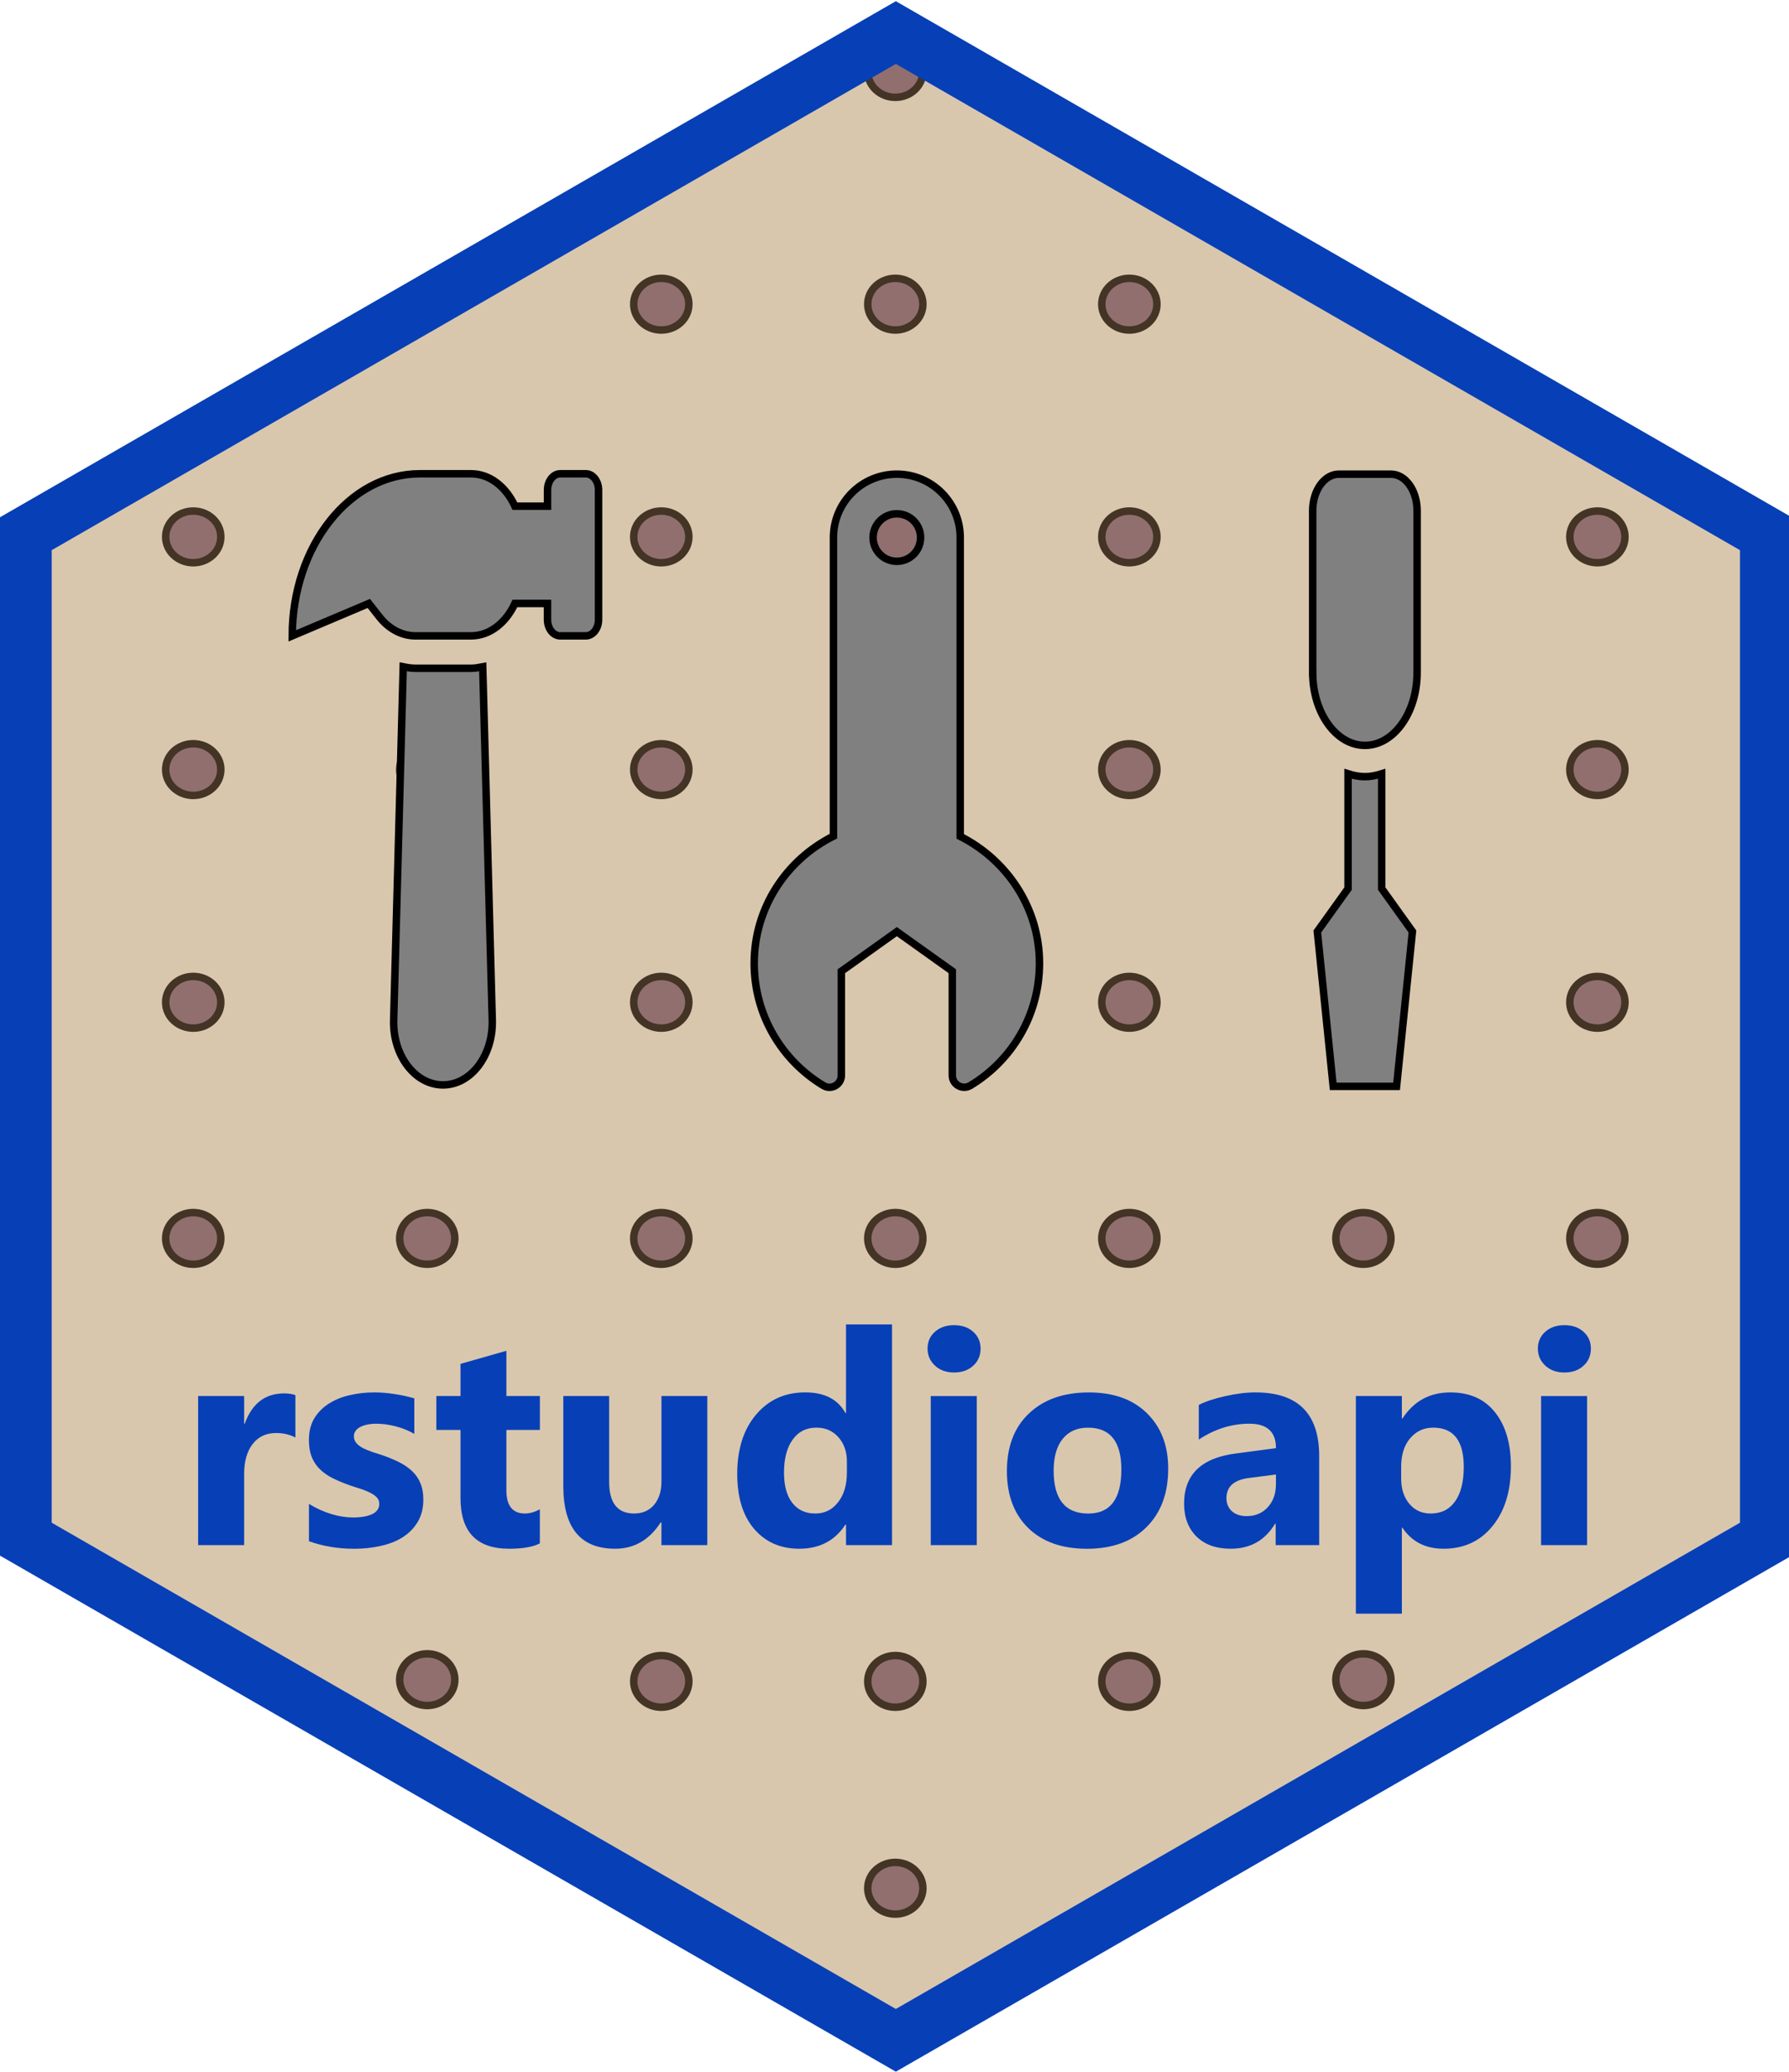 <?xml version="1.0" encoding="UTF-8" standalone="no"?>
<!-- Created with Inkscape (http://www.inkscape.org/) -->

<svg
   xmlns:dc="http://purl.org/dc/elements/1.1/"
   xmlns:cc="http://creativecommons.org/ns#"
   xmlns:rdf="http://www.w3.org/1999/02/22-rdf-syntax-ns#"
   xmlns:svg="http://www.w3.org/2000/svg"
   xmlns="http://www.w3.org/2000/svg"
   xmlns:sodipodi="http://sodipodi.sourceforge.net/DTD/sodipodi-0.dtd"
   xmlns:inkscape="http://www.inkscape.org/namespaces/inkscape"
   width="240"
   height="278"
   viewBox="0 0 63.5 73.554"
   version="1.1"
   id="svg8"
   inkscape:version="0.92.5 (2060ec1f9f, 2020-04-08)"
   sodipodi:docname="logo.svg"
   inkscape:export-filename="C:\Users\apdev\Documents\github\RStudio\rstudioapi\man\figures\logo.png"
   inkscape:export-xdpi="96"
   inkscape:export-ydpi="96">
  <defs
     id="defs2">
    <clipPath
       clipPathUnits="userSpaceOnUse"
       id="clipPath842">
      <path
         sodipodi:type="star"
         style="opacity:1;fill:none;fill-opacity:0.98;stroke:#ffffff;stroke-width:3.119;stroke-miterlimit:4;stroke-dasharray:none;stroke-dashoffset:0;stroke-opacity:1"
         id="path844"
         sodipodi:sides="6"
         sodipodi:cx="82.041534"
         sodipodi:cy="193.5974"
         sodipodi:r1="73.940002"
         sodipodi:r2="64.03392"
         sodipodi:arg1="0.52359878"
         sodipodi:arg2="1.0471976"
         inkscape:flatsided="true"
         inkscape:rounded="0"
         inkscape:randomized="0"
         d="m 146.075,230.567 -64.034,36.97 -64.034,-36.97 0,-73.94 64.034,-36.97 64.034,36.97 z"
         inkscape:transform-center-x="3.0492663e-06"
         inkscape:transform-center-y="-6.6020762e-06" />
    </clipPath>
    <clipPath
       clipPathUnits="userSpaceOnUse"
       id="clipPath831">
      <path
         sodipodi:type="star"
         style="opacity:1;fill:none;fill-opacity:0.98;stroke:#a71b1e;stroke-width:4;stroke-miterlimit:4;stroke-dasharray:none;stroke-dashoffset:0;stroke-opacity:1"
         id="path833"
         sodipodi:sides="6"
         sodipodi:cx="102.62011"
         sodipodi:cy="146.68599"
         sodipodi:r1="73.940002"
         sodipodi:r2="64.03392"
         sodipodi:arg1="0.52359878"
         sodipodi:arg2="1.0471976"
         inkscape:flatsided="true"
         inkscape:rounded="0"
         inkscape:randomized="0"
         d="m 166.654,183.656 -64.034,36.97 -64.034,-36.97 0,-73.94 64.034,-36.97 64.034,36.97 z"
         inkscape:transform-center-x="3.0492663e-06"
         inkscape:transform-center-y="-6.6020762e-06" />
    </clipPath>
    <clipPath
       clipPathUnits="userSpaceOnUse"
       id="clipPath868">
      <path
         sodipodi:type="star"
         style="opacity:1;fill:none;fill-opacity:0.98;stroke:#a71b1e;stroke-width:4;stroke-miterlimit:4;stroke-dasharray:none;stroke-dashoffset:0;stroke-opacity:1"
         id="path870"
         sodipodi:sides="6"
         sodipodi:cx="102.62011"
         sodipodi:cy="146.68599"
         sodipodi:r1="73.940002"
         sodipodi:r2="64.03392"
         sodipodi:arg1="0.52359878"
         sodipodi:arg2="1.0471976"
         inkscape:flatsided="true"
         inkscape:rounded="0"
         inkscape:randomized="0"
         d="m 166.654,183.656 -64.034,36.97 -64.034,-36.97 0,-73.94 64.034,-36.97 64.034,36.97 z"
         inkscape:transform-center-x="3.0492663e-06"
         inkscape:transform-center-y="-6.6020762e-06" />
    </clipPath>
    <clipPath
       clipPathUnits="userSpaceOnUse"
       id="clipPath885">
      <path
         sodipodi:type="star"
         style="opacity:1;fill:none;fill-opacity:0.98;stroke:#a71b1e;stroke-width:4;stroke-miterlimit:4;stroke-dasharray:none;stroke-dashoffset:0;stroke-opacity:1"
         id="path887"
         sodipodi:sides="6"
         sodipodi:cx="102.62011"
         sodipodi:cy="146.68599"
         sodipodi:r1="73.940002"
         sodipodi:r2="64.03392"
         sodipodi:arg1="0.52359878"
         sodipodi:arg2="1.0471976"
         inkscape:flatsided="true"
         inkscape:rounded="0"
         inkscape:randomized="0"
         d="m 166.654,183.656 -64.034,36.97 -64.034,-36.97 0,-73.94 64.034,-36.97 64.034,36.97 z"
         inkscape:transform-center-x="3.0492663e-06"
         inkscape:transform-center-y="-6.6020762e-06" />
    </clipPath>
    <linearGradient
       spreadMethod="pad"
       gradientUnits="userSpaceOnUse"
       y2="593.787"
       y1="3.666"
       x2="590.863"
       x1="0.741"
       id="gradientFill-1"
       gradientTransform="matrix(0.071,0,0,0.047,-125.756,131.373)">
      <stop
         id="stop60"
         stop-opacity="1"
         stop-color="rgb(203,206,208)"
         offset="0" />
      <stop
         id="stop62"
         stop-opacity="1"
         stop-color="rgb(132,131,139)"
         offset="1" />
    </linearGradient>
    <linearGradient
       spreadMethod="pad"
       gradientUnits="userSpaceOnUse"
       y2="553.442"
       y1="151.401"
       x2="703.067"
       x1="301.026"
       id="gradientFill-2"
       gradientTransform="matrix(0.058,0,0,0.058,-125.756,131.373)">
      <stop
         id="stop65"
         stop-opacity="1"
         stop-color="rgb(39,109,195)"
         offset="0" />
      <stop
         id="stop67"
         stop-opacity="1"
         stop-color="rgb(22,92,170)"
         offset="1" />
    </linearGradient>
    <clipPath
       clipPathUnits="userSpaceOnUse"
       id="clipPath858">
      <rect
         style="opacity:1;vector-effect:none;fill:none;fill-opacity:1;stroke:#000000;stroke-width:0.257;stroke-linecap:butt;stroke-linejoin:miter;stroke-miterlimit:4;stroke-dasharray:none;stroke-dashoffset:0;stroke-opacity:1"
         id="rect860"
         width="147.601"
         height="145.764"
         x="-903.297"
         y="166.759"
         rx="0.982"
         ry="0.957" />
    </clipPath>
    <clipPath
       clipPathUnits="userSpaceOnUse"
       id="clipPath1335">
      <path
         inkscape:transform-center-x="-2.7770617e-06"
         transform="matrix(0.483,0,0,0.482,-410.664,79.058)"
         sodipodi:type="star"
         style="opacity:1;fill:none;fill-opacity:1;stroke:#2a7fff;stroke-width:4;stroke-miterlimit:4;stroke-dasharray:none;stroke-dashoffset:0;stroke-opacity:1"
         id="path1337"
         sodipodi:sides="6"
         sodipodi:cx="-529.98401"
         sodipodi:cy="225.65054"
         sodipodi:r1="73.940002"
         sodipodi:r2="64.03392"
         sodipodi:arg1="0.52359878"
         sodipodi:arg2="1.0471976"
         inkscape:flatsided="true"
         inkscape:rounded="0"
         inkscape:randomized="0"
         d="m -465.95,262.621 -64.034,36.97 -64.034,-36.97 0,-73.94 64.034,-36.97 64.034,36.97 z"
         inkscape:transform-center-y="-4.3005948e-06" />
    </clipPath>
    <radialGradient
       id="SVGID_1_"
       cx="327.796"
       cy="448.951"
       r="309.807"
       gradientUnits="userSpaceOnUse"
       gradientTransform="matrix(0.072,0,0,0.072,-721.652,85.249)">
      <stop
         offset="0"
         style="stop-color:#77E8F9"
         id="stop1408" />
      <stop
         offset="0.701"
         style="stop-color:#2972CB"
         id="stop1410" />
      <stop
         offset="1"
         style="stop-color:#073FB7"
         id="stop1412" />
    </radialGradient>
    <linearGradient
       id="SVGID_2_"
       gradientUnits="userSpaceOnUse"
       x1="319.334"
       y1="14.727"
       x2="320.083"
       y2="281.935"
       gradientTransform="matrix(0.072,0,0,0.072,-721.652,85.249)">
      <stop
         offset="0"
         style="stop-color:#FFFFFF;stop-opacity:0.83"
         id="stop1431" />
      <stop
         offset="1"
         style="stop-color:#FFFFFF;stop-opacity:0"
         id="stop1433" />
    </linearGradient>
    <clipPath
       clipPathUnits="userSpaceOnUse"
       id="clipPath6968">
      <path
         inkscape:transform-center-x="-2.7770617e-06"
         transform="matrix(0.483,0,0,0.482,-376.621,80.019)"
         sodipodi:type="star"
         style="opacity:1;fill:none;fill-opacity:1;stroke:#073fb7;stroke-width:4;stroke-miterlimit:4;stroke-dasharray:none;stroke-dashoffset:0;stroke-opacity:1"
         id="path6970"
         sodipodi:sides="6"
         sodipodi:cx="-529.98401"
         sodipodi:cy="225.65054"
         sodipodi:r1="73.940002"
         sodipodi:r2="64.03392"
         sodipodi:arg1="0.52359878"
         sodipodi:arg2="1.0471976"
         inkscape:flatsided="true"
         inkscape:rounded="0"
         inkscape:randomized="0"
         d="m -465.95,262.621 -64.034,36.97 -64.034,-36.97 0,-73.94 64.034,-36.97 64.034,36.97 z"
         inkscape:transform-center-y="-4.3005948e-06" />
    </clipPath>
  </defs>
  <sodipodi:namedview
     id="base"
     pagecolor="#ffffff"
     bordercolor="#666666"
     borderopacity="1.0"
     inkscape:pageopacity="0.0"
     inkscape:pageshadow="2"
     inkscape:zoom="2.0755365"
     inkscape:cx="185.19858"
     inkscape:cy="115.15113"
     inkscape:document-units="px"
     inkscape:current-layer="layer5"
     showgrid="false"
     inkscape:window-width="1920"
     inkscape:window-height="1017"
     inkscape:window-x="-8"
     inkscape:window-y="-8"
     inkscape:window-maximized="1"
     fit-margin-top="0"
     fit-margin-left="0"
     fit-margin-right="0"
     fit-margin-bottom="0"
     units="px"
     showguides="false"
     inkscape:guide-bbox="true">
    <sodipodi:guide
       position="-9.606,49.327"
       orientation="0,1"
       id="guide7771"
       inkscape:locked="false" />
    <sodipodi:guide
       position="-12.808,27.606"
       orientation="0,1"
       id="guide7773"
       inkscape:locked="false" />
  </sodipodi:namedview>
  <g
     inkscape:groupmode="layer"
     id="layer4"
     inkscape:label="Background"
     style="display:inline">
    <path
       inkscape:transform-center-x="-2.7770617e-06"
       transform="matrix(0.483,0,0,0.482,287.78,-71.969)"
       sodipodi:type="star"
       style="display:inline;opacity:1;fill:#d9c7ad;fill-opacity:1;stroke:none;stroke-width:4;stroke-miterlimit:4;stroke-dasharray:none;stroke-dashoffset:0;stroke-opacity:1"
       id="path862"
       sodipodi:sides="6"
       sodipodi:cx="-529.98401"
       sodipodi:cy="225.65054"
       sodipodi:r1="73.940002"
       sodipodi:r2="64.03392"
       sodipodi:arg1="0.52359878"
       sodipodi:arg2="1.0471976"
       inkscape:flatsided="true"
       inkscape:rounded="0"
       inkscape:randomized="0"
       d="m -465.95,262.621 -64.034,36.97 -64.034,-36.97 0,-73.94 64.034,-36.97 64.034,36.97 z"
       inkscape:transform-center-y="-4.3005948e-06" />
  </g>
  <g
     inkscape:groupmode="layer"
     id="layer2"
     inkscape:label="pegboard"
     style="display:inline">
    <ellipse
       ry="0.918"
       rx="0.979"
       cy="10.799"
       cx="23.472"
       id="ellipse1177"
       style="opacity:1;vector-effect:none;fill:#916f6f;fill-opacity:1;stroke:#433425;stroke-width:0.265;stroke-linecap:butt;stroke-linejoin:miter;stroke-miterlimit:4;stroke-dasharray:none;stroke-dashoffset:0;stroke-opacity:1" />
    <ellipse
       style="opacity:1;vector-effect:none;fill:#916f6f;fill-opacity:1;stroke:#433425;stroke-width:0.265;stroke-linecap:butt;stroke-linejoin:miter;stroke-miterlimit:4;stroke-dasharray:none;stroke-dashoffset:0;stroke-opacity:1"
       id="ellipse1179"
       cx="40.086"
       cy="10.799"
       rx="0.979"
       ry="0.918" />
    <ellipse
       ry="0.918"
       rx="0.979"
       cy="10.799"
       cx="31.779"
       id="ellipse1181"
       style="opacity:1;vector-effect:none;fill:#916f6f;fill-opacity:1;stroke:#433425;stroke-width:0.265;stroke-linecap:butt;stroke-linejoin:miter;stroke-miterlimit:4;stroke-dasharray:none;stroke-dashoffset:0;stroke-opacity:1" />
    <ellipse
       style="opacity:1;vector-effect:none;fill:#916f6f;fill-opacity:1;stroke:#433425;stroke-width:0.265;stroke-linecap:butt;stroke-linejoin:miter;stroke-miterlimit:4;stroke-dasharray:none;stroke-dashoffset:0;stroke-opacity:1"
       id="ellipse1201"
       cx="31.779"
       cy="2.538"
       rx="0.979"
       ry="0.918" />
    <ellipse
       style="opacity:1;vector-effect:none;fill:#916f6f;fill-opacity:1;stroke:#433425;stroke-width:0.265;stroke-linecap:butt;stroke-linejoin:miter;stroke-miterlimit:4;stroke-dasharray:none;stroke-dashoffset:0;stroke-opacity:1"
       id="ellipse1273"
       cx="15.165"
       cy="19.06"
       rx="0.979"
       ry="0.918" />
    <ellipse
       ry="0.918"
       rx="0.979"
       cy="19.06"
       cx="6.859"
       id="ellipse1275"
       style="opacity:1;vector-effect:none;fill:#916f6f;fill-opacity:1;stroke:#433425;stroke-width:0.265;stroke-linecap:butt;stroke-linejoin:miter;stroke-miterlimit:4;stroke-dasharray:none;stroke-dashoffset:0;stroke-opacity:1" />
    <ellipse
       style="opacity:1;vector-effect:none;fill:#916f6f;fill-opacity:1;stroke:#433425;stroke-width:0.265;stroke-linecap:butt;stroke-linejoin:miter;stroke-miterlimit:4;stroke-dasharray:none;stroke-dashoffset:0;stroke-opacity:1"
       id="ellipse1277"
       cx="23.472"
       cy="19.06"
       rx="0.979"
       ry="0.918" />
    <ellipse
       ry="0.918"
       rx="0.979"
       cy="19.06"
       cx="40.086"
       id="ellipse1279"
       style="opacity:1;vector-effect:none;fill:#916f6f;fill-opacity:1;stroke:#433425;stroke-width:0.265;stroke-linecap:butt;stroke-linejoin:miter;stroke-miterlimit:4;stroke-dasharray:none;stroke-dashoffset:0;stroke-opacity:1" />
    <ellipse
       style="opacity:1;vector-effect:none;fill:#916f6f;fill-opacity:1;stroke:#433425;stroke-width:0.265;stroke-linecap:butt;stroke-linejoin:miter;stroke-miterlimit:4;stroke-dasharray:none;stroke-dashoffset:0;stroke-opacity:1"
       id="ellipse1281"
       cx="31.779"
       cy="19.06"
       rx="0.979"
       ry="0.918" />
    <ellipse
       ry="0.918"
       rx="0.979"
       cy="19.06"
       cx="48.393"
       id="ellipse1283"
       style="opacity:1;vector-effect:none;fill:#916f6f;fill-opacity:1;stroke:#433425;stroke-width:0.265;stroke-linecap:butt;stroke-linejoin:miter;stroke-miterlimit:4;stroke-dasharray:none;stroke-dashoffset:0;stroke-opacity:1" />
    <ellipse
       ry="0.918"
       rx="0.979"
       cy="19.06"
       cx="56.699"
       id="ellipse1287"
       style="opacity:1;vector-effect:none;fill:#916f6f;fill-opacity:1;stroke:#433425;stroke-width:0.265;stroke-linecap:butt;stroke-linejoin:miter;stroke-miterlimit:4;stroke-dasharray:none;stroke-dashoffset:0;stroke-opacity:1" />
    <ellipse
       ry="0.918"
       rx="0.979"
       cy="35.582"
       cx="15.165"
       id="ellipse1293"
       style="opacity:1;vector-effect:none;fill:#916f6f;fill-opacity:1;stroke:#433425;stroke-width:0.265;stroke-linecap:butt;stroke-linejoin:miter;stroke-miterlimit:4;stroke-dasharray:none;stroke-dashoffset:0;stroke-opacity:1" />
    <ellipse
       style="opacity:1;vector-effect:none;fill:#916f6f;fill-opacity:1;stroke:#433425;stroke-width:0.265;stroke-linecap:butt;stroke-linejoin:miter;stroke-miterlimit:4;stroke-dasharray:none;stroke-dashoffset:0;stroke-opacity:1"
       id="ellipse1295"
       cx="6.859"
       cy="35.582"
       rx="0.979"
       ry="0.918" />
    <ellipse
       ry="0.918"
       rx="0.979"
       cy="35.582"
       cx="23.472"
       id="ellipse1297"
       style="opacity:1;vector-effect:none;fill:#916f6f;fill-opacity:1;stroke:#433425;stroke-width:0.265;stroke-linecap:butt;stroke-linejoin:miter;stroke-miterlimit:4;stroke-dasharray:none;stroke-dashoffset:0;stroke-opacity:1" />
    <ellipse
       style="opacity:1;vector-effect:none;fill:#916f6f;fill-opacity:1;stroke:#433425;stroke-width:0.265;stroke-linecap:butt;stroke-linejoin:miter;stroke-miterlimit:4;stroke-dasharray:none;stroke-dashoffset:0;stroke-opacity:1"
       id="ellipse1299"
       cx="40.086"
       cy="35.582"
       rx="0.979"
       ry="0.918" />
    <ellipse
       style="opacity:1;vector-effect:none;fill:#916f6f;fill-opacity:1;stroke:#433425;stroke-width:0.265;stroke-linecap:butt;stroke-linejoin:miter;stroke-miterlimit:4;stroke-dasharray:none;stroke-dashoffset:0;stroke-opacity:1"
       id="ellipse1303"
       cx="48.393"
       cy="35.582"
       rx="0.979"
       ry="0.918" />
    <ellipse
       style="opacity:1;vector-effect:none;fill:#916f6f;fill-opacity:1;stroke:#433425;stroke-width:0.265;stroke-linecap:butt;stroke-linejoin:miter;stroke-miterlimit:4;stroke-dasharray:none;stroke-dashoffset:0;stroke-opacity:1"
       id="ellipse1307"
       cx="56.699"
       cy="35.582"
       rx="0.979"
       ry="0.918" />
    <ellipse
       style="opacity:1;vector-effect:none;fill:#916f6f;fill-opacity:1;stroke:#433425;stroke-width:0.265;stroke-linecap:butt;stroke-linejoin:miter;stroke-miterlimit:4;stroke-dasharray:none;stroke-dashoffset:0;stroke-opacity:1"
       id="ellipse1313"
       cx="15.165"
       cy="27.321"
       rx="0.979"
       ry="0.918" />
    <ellipse
       ry="0.918"
       rx="0.979"
       cy="27.321"
       cx="6.859"
       id="ellipse1315"
       style="opacity:1;vector-effect:none;fill:#916f6f;fill-opacity:1;stroke:#433425;stroke-width:0.265;stroke-linecap:butt;stroke-linejoin:miter;stroke-miterlimit:4;stroke-dasharray:none;stroke-dashoffset:0;stroke-opacity:1" />
    <ellipse
       style="opacity:1;vector-effect:none;fill:#916f6f;fill-opacity:1;stroke:#433425;stroke-width:0.265;stroke-linecap:butt;stroke-linejoin:miter;stroke-miterlimit:4;stroke-dasharray:none;stroke-dashoffset:0;stroke-opacity:1"
       id="ellipse1317"
       cx="23.472"
       cy="27.321"
       rx="0.979"
       ry="0.918" />
    <ellipse
       ry="0.918"
       rx="0.979"
       cy="27.321"
       cx="40.086"
       id="ellipse1319"
       style="opacity:1;vector-effect:none;fill:#916f6f;fill-opacity:1;stroke:#433425;stroke-width:0.265;stroke-linecap:butt;stroke-linejoin:miter;stroke-miterlimit:4;stroke-dasharray:none;stroke-dashoffset:0;stroke-opacity:1" />
    <ellipse
       style="opacity:1;vector-effect:none;fill:#916f6f;fill-opacity:1;stroke:#433425;stroke-width:0.265;stroke-linecap:butt;stroke-linejoin:miter;stroke-miterlimit:4;stroke-dasharray:none;stroke-dashoffset:0;stroke-opacity:1"
       id="ellipse1321"
       cx="31.779"
       cy="27.321"
       rx="0.979"
       ry="0.918" />
    <ellipse
       ry="0.918"
       rx="0.979"
       cy="27.321"
       cx="56.699"
       id="ellipse1327"
       style="opacity:1;vector-effect:none;fill:#916f6f;fill-opacity:1;stroke:#433425;stroke-width:0.265;stroke-linecap:butt;stroke-linejoin:miter;stroke-miterlimit:4;stroke-dasharray:none;stroke-dashoffset:0;stroke-opacity:1" />
    <ellipse
       style="opacity:1;vector-effect:none;fill:#916f6f;fill-opacity:1;stroke:#433425;stroke-width:0.265;stroke-linecap:butt;stroke-linejoin:miter;stroke-miterlimit:4;stroke-dasharray:none;stroke-dashoffset:0;stroke-opacity:1"
       id="ellipse8053"
       cx="23.472"
       cy="59.691"
       rx="0.979"
       ry="0.918" />
    <ellipse
       ry="0.918"
       rx="0.979"
       cy="59.691"
       cx="40.086"
       id="ellipse8055"
       style="opacity:1;vector-effect:none;fill:#916f6f;fill-opacity:1;stroke:#433425;stroke-width:0.265;stroke-linecap:butt;stroke-linejoin:miter;stroke-miterlimit:4;stroke-dasharray:none;stroke-dashoffset:0;stroke-opacity:1" />
    <ellipse
       style="opacity:1;vector-effect:none;fill:#916f6f;fill-opacity:1;stroke:#433425;stroke-width:0.265;stroke-linecap:butt;stroke-linejoin:miter;stroke-miterlimit:4;stroke-dasharray:none;stroke-dashoffset:0;stroke-opacity:1"
       id="ellipse8057"
       cx="31.779"
       cy="59.691"
       rx="0.979"
       ry="0.918" />
    <ellipse
       style="opacity:1;vector-effect:none;fill:#916f6f;fill-opacity:1;stroke:#433425;stroke-width:0.265;stroke-linecap:butt;stroke-linejoin:miter;stroke-miterlimit:4;stroke-dasharray:none;stroke-dashoffset:0;stroke-opacity:1"
       id="ellipse8061"
       cx="15.165"
       cy="43.965"
       rx="0.979"
       ry="0.918" />
    <ellipse
       ry="0.918"
       rx="0.979"
       cy="43.965"
       cx="6.859"
       id="ellipse8063"
       style="opacity:1;vector-effect:none;fill:#916f6f;fill-opacity:1;stroke:#433425;stroke-width:0.265;stroke-linecap:butt;stroke-linejoin:miter;stroke-miterlimit:4;stroke-dasharray:none;stroke-dashoffset:0;stroke-opacity:1" />
    <ellipse
       style="opacity:1;vector-effect:none;fill:#916f6f;fill-opacity:1;stroke:#433425;stroke-width:0.265;stroke-linecap:butt;stroke-linejoin:miter;stroke-miterlimit:4;stroke-dasharray:none;stroke-dashoffset:0;stroke-opacity:1"
       id="ellipse8065"
       cx="23.472"
       cy="43.965"
       rx="0.979"
       ry="0.918" />
    <ellipse
       ry="0.918"
       rx="0.979"
       cy="43.965"
       cx="40.086"
       id="ellipse8067"
       style="opacity:1;vector-effect:none;fill:#916f6f;fill-opacity:1;stroke:#433425;stroke-width:0.265;stroke-linecap:butt;stroke-linejoin:miter;stroke-miterlimit:4;stroke-dasharray:none;stroke-dashoffset:0;stroke-opacity:1" />
    <ellipse
       style="opacity:1;vector-effect:none;fill:#916f6f;fill-opacity:1;stroke:#433425;stroke-width:0.265;stroke-linecap:butt;stroke-linejoin:miter;stroke-miterlimit:4;stroke-dasharray:none;stroke-dashoffset:0;stroke-opacity:1"
       id="ellipse8069"
       cx="31.779"
       cy="43.965"
       rx="0.979"
       ry="0.918" />
    <ellipse
       ry="0.918"
       rx="0.979"
       cy="43.965"
       cx="48.393"
       id="ellipse8071"
       style="opacity:1;vector-effect:none;fill:#916f6f;fill-opacity:1;stroke:#433425;stroke-width:0.265;stroke-linecap:butt;stroke-linejoin:miter;stroke-miterlimit:4;stroke-dasharray:none;stroke-dashoffset:0;stroke-opacity:1" />
    <ellipse
       ry="0.918"
       rx="0.979"
       cy="43.965"
       cx="56.699"
       id="ellipse8073"
       style="opacity:1;vector-effect:none;fill:#916f6f;fill-opacity:1;stroke:#433425;stroke-width:0.265;stroke-linecap:butt;stroke-linejoin:miter;stroke-miterlimit:4;stroke-dasharray:none;stroke-dashoffset:0;stroke-opacity:1" />
    <ellipse
       ry="0.918"
       rx="0.979"
       cy="59.63"
       cx="15.165"
       id="ellipse8075"
       style="opacity:1;vector-effect:none;fill:#916f6f;fill-opacity:1;stroke:#433425;stroke-width:0.265;stroke-linecap:butt;stroke-linejoin:miter;stroke-miterlimit:4;stroke-dasharray:none;stroke-dashoffset:0;stroke-opacity:1" />
    <ellipse
       style="opacity:1;vector-effect:none;fill:#916f6f;fill-opacity:1;stroke:#433425;stroke-width:0.265;stroke-linecap:butt;stroke-linejoin:miter;stroke-miterlimit:4;stroke-dasharray:none;stroke-dashoffset:0;stroke-opacity:1"
       id="ellipse8077"
       cx="48.393"
       cy="59.63"
       rx="0.979"
       ry="0.918" />
    <ellipse
       ry="0.918"
       rx="0.979"
       cy="67.035"
       cx="31.779"
       id="ellipse8079"
       style="opacity:1;vector-effect:none;fill:#916f6f;fill-opacity:1;stroke:#433425;stroke-width:0.265;stroke-linecap:butt;stroke-linejoin:miter;stroke-miterlimit:4;stroke-dasharray:none;stroke-dashoffset:0;stroke-opacity:1" />
  </g>
  <g
     inkscape:groupmode="layer"
     id="layer3"
     inkscape:label="Hex"
     style="display:inline;opacity:1">
    <path
       inkscape:transform-center-y="-4.3005948e-06"
       d="m -465.95,262.621 -64.034,36.97 -64.034,-36.97 0,-73.94 64.034,-36.97 64.034,36.97 z"
       inkscape:randomized="0"
       inkscape:rounded="0"
       inkscape:flatsided="true"
       sodipodi:arg2="1.0471976"
       sodipodi:arg1="0.52359878"
       sodipodi:r2="64.03392"
       sodipodi:r1="73.940002"
       sodipodi:cy="225.65054"
       sodipodi:cx="-529.98401"
       sodipodi:sides="6"
       id="path7233"
       style="display:inline;opacity:1;fill:none;fill-opacity:1;stroke:#073fb7;stroke-width:4;stroke-miterlimit:4;stroke-dasharray:none;stroke-dashoffset:0;stroke-opacity:1"
       sodipodi:type="star"
       transform="matrix(0.483,0,0,0.482,287.78,-71.969)"
       inkscape:transform-center-x="-2.7770617e-06" />
  </g>
  <g
     inkscape:label="Tools"
     inkscape:groupmode="layer"
     id="layer1"
     transform="translate(595.866,-149.381)"
     style="display:inline">
    <flowRoot
       xml:space="preserve"
       id="flowRoot835"
       style="font-style:normal;font-variant:normal;font-weight:normal;font-stretch:normal;font-size:64px;line-height:1.25;font-family:'Segoe UI';-inkscape-font-specification:'Segoe UI';letter-spacing:0px;word-spacing:0px;fill:#000000;fill-opacity:1;stroke:none"><flowRegion
         id="flowRegion837"
         style="font-style:normal;font-variant:normal;font-weight:normal;font-stretch:normal;font-size:64px;font-family:'Segoe UI';-inkscape-font-specification:'Segoe UI'"><rect
           id="rect839"
           width="366.323"
           height="73.265"
           x="204.094"
           y="643.683"
           style="font-style:normal;font-variant:normal;font-weight:normal;font-stretch:normal;font-size:64px;font-family:'Segoe UI';-inkscape-font-specification:'Segoe UI'" /></flowRegion><flowPara
         id="flowPara841" /></flowRoot>    <g
       id="Gray_Logo"
       transform="matrix(0.072,0,0,0.072,-721.652,85.249)" />
    <g
       id="Black_Letters"
       transform="matrix(0.072,0,0,0.072,-721.652,85.249)" />
    <g
       id="Blue_Gradient_Letters"
       transform="matrix(0.072,0,0,0.072,-721.652,85.249)" />
    <g
       id="White_Letters"
       transform="matrix(0.072,0,0,0.072,-721.652,85.249)" />
    <path
       d="m -575.073,166.2 h -0.906 c -0.25,0 -0.453,0.258 -0.453,0.576 v 0.575 h -1.157 c -0.314,-0.685 -0.892,-1.151 -1.561,-1.151 h -1.812 c -2.502,0 -4.531,2.576 -4.531,5.755 l 2.718,-1.151 0.375,0.477 c 0.34,0.432 0.801,0.674 1.281,0.674 h 1.968 c 0.669,0 1.247,-0.466 1.561,-1.151 h 1.157 v 0.575 c 0,0.318 0.203,0.576 0.453,0.576 h 0.906 c 0.25,0 0.453,-0.258 0.453,-0.576 v -4.604 c -2e-4,-0.317 -0.203,-0.575 -0.453,-0.575 z m -6.045,6.905 c -0.148,0 -0.293,-0.024 -0.436,-0.053 l -0.339,12.544 c -0.034,1.258 0.759,2.3 1.75,2.301 0.991,2.8e-4 1.784,-1.043 1.75,-2.301 l -0.339,-12.543 c -0.138,0.027 -0.276,0.052 -0.417,0.052 z"
       id="path2622"
       inkscape:connector-curvature="0"
       style="fill:#808080;stroke:#000000;stroke-width:0.265;stroke-miterlimit:4;stroke-dasharray:none" />
    <path
       id="path6913"
       d="m -566.639,187.921 c 0.28,0.169 0.637,-0.036 0.637,-0.363 v -3.697 l 1.969,-1.406 1.969,1.406 v 3.697 c 0,0.329 0.36,0.53 0.642,0.36 1.47,-0.886 2.452,-2.497 2.452,-4.338 0,-1.971 -1.157,-3.671 -2.813,-4.506 v -10.61 c 0,-1.242 -1.007,-2.25 -2.25,-2.25 -1.243,0 -2.25,1.007 -2.25,2.25 v 10.601 c -1.661,0.831 -2.813,2.53 -2.813,4.514 0,1.843 0.985,3.456 2.457,4.342 z m 2.009,-20.053 c 0.329,-0.329 0.864,-0.329 1.193,0 0.33,0.33 0.329,0.864 0,1.193 -0.329,0.329 -0.864,0.33 -1.193,0 -0.329,-0.329 -0.329,-0.864 0,-1.193 z"
       inkscape:connector-curvature="0"
       style="fill:#808080;stroke:#000000;stroke-width:0.265;stroke-miterlimit:4;stroke-dasharray:none" />
    <path
       id="path6939"
       d="m -548.545,187.948 -0.563,-5.498 1.091,-1.523 v -4.076 c 0.194,0.062 0.393,0.103 0.597,0.103 0.204,0 0.403,-0.041 0.597,-0.103 v 4.076 l 1.091,1.523 -0.563,5.498 z m -0.728,-14.692 v -5.747 c 0,-0.714 0.415,-1.294 0.927,-1.294 h 1.853 c 0.512,0 0.927,0.579 0.927,1.294 v 5.747 c 0,1.429 -0.83,2.587 -1.853,2.587 -1.023,0 -1.853,-1.158 -1.853,-2.587 z"
       inkscape:connector-curvature="0"
       style="fill:#808080;stroke:#000000;stroke-width:0.265;stroke-miterlimit:4;stroke-dasharray:none" />
  </g>
  <g
     inkscape:groupmode="layer"
     id="layer5"
     inkscape:label="text">
    <g
       aria-label="rstudioapi"
       transform="translate(595.866,-149.381)"
       style="font-style:normal;font-variant:normal;font-weight:normal;font-stretch:normal;font-size:6.237px;line-height:1.25;font-family:'Segoe UI';-inkscape-font-specification:'Segoe UI';letter-spacing:0px;word-spacing:0px;display:inline;fill:#073fb7;fill-opacity:1;stroke:none;stroke-width:0.334"
       id="text926">
      <path
         d="m -585.381,200.415 q -0.295,-0.16 -0.687,-0.16 -0.532,0 -0.832,0.393 -0.3,0.388 -0.3,1.059 v 2.527 h -1.633 v -5.292 h 1.633 v 0.982 h 0.021 q 0.388,-1.075 1.395,-1.075 0.258,0 0.403,0.062 z"
         style="font-style:normal;font-variant:normal;font-weight:bold;font-stretch:normal;font-size:10.583px;font-family:'Segoe UI';-inkscape-font-specification:'Segoe UI Bold';text-align:center;text-anchor:middle;fill:#073fb7;fill-opacity:1;stroke-width:0.334"
         id="path901"
         inkscape:connector-curvature="0" />
      <path
         d="m -584.9,204.095 v -1.323 q 0.403,0.243 0.801,0.362 0.403,0.119 0.76,0.119 0.434,0 0.682,-0.119 0.253,-0.119 0.253,-0.362 0,-0.155 -0.114,-0.258 -0.114,-0.103 -0.295,-0.181 -0.176,-0.077 -0.388,-0.14 -0.212,-0.062 -0.408,-0.14 -0.315,-0.119 -0.558,-0.253 -0.238,-0.14 -0.403,-0.32 -0.16,-0.181 -0.248,-0.419 -0.083,-0.238 -0.083,-0.563 0,-0.444 0.191,-0.765 0.196,-0.32 0.517,-0.522 0.326,-0.207 0.739,-0.3 0.419,-0.098 0.868,-0.098 0.351,0 0.713,0.057 0.362,0.052 0.713,0.155 v 1.261 q -0.31,-0.181 -0.667,-0.269 -0.351,-0.093 -0.692,-0.093 -0.16,0 -0.305,0.031 -0.14,0.026 -0.248,0.083 -0.109,0.052 -0.171,0.14 -0.062,0.083 -0.062,0.191 0,0.145 0.093,0.248 0.093,0.103 0.243,0.181 0.15,0.072 0.331,0.134 0.186,0.057 0.367,0.119 0.326,0.114 0.589,0.248 0.264,0.134 0.45,0.315 0.191,0.181 0.289,0.424 0.103,0.243 0.103,0.579 0,0.47 -0.207,0.806 -0.202,0.331 -0.543,0.543 -0.336,0.207 -0.78,0.3 -0.439,0.098 -0.915,0.098 -0.873,0 -1.617,-0.269 z"
         style="font-style:normal;font-variant:normal;font-weight:bold;font-stretch:normal;font-size:10.583px;font-family:'Segoe UI';-inkscape-font-specification:'Segoe UI Bold';text-align:center;text-anchor:middle;fill:#073fb7;fill-opacity:1;stroke-width:0.334"
         id="path903"
         inkscape:connector-curvature="0" />
      <path
         d="m -576.704,204.172 q -0.362,0.191 -1.09,0.191 -1.726,0 -1.726,-1.793 v -2.424 h -0.858 v -1.204 h 0.858 v -1.142 l 1.628,-0.465 v 1.607 h 1.189 v 1.204 h -1.189 v 2.139 q 0,0.827 0.656,0.827 0.258,0 0.532,-0.15 z"
         style="font-style:normal;font-variant:normal;font-weight:bold;font-stretch:normal;font-size:10.583px;font-family:'Segoe UI';-inkscape-font-specification:'Segoe UI Bold';text-align:center;text-anchor:middle;fill:#073fb7;fill-opacity:1;stroke-width:0.334"
         id="path905"
         inkscape:connector-curvature="0" />
      <path
         d="m -570.761,204.234 h -1.628 v -0.806 h -0.026 q -0.605,0.935 -1.617,0.935 -1.84,0 -1.84,-2.227 v -3.194 h 1.628 v 3.049 q 0,1.121 0.889,1.121 0.439,0 0.703,-0.305 0.264,-0.31 0.264,-0.837 v -3.028 h 1.628 z"
         style="font-style:normal;font-variant:normal;font-weight:bold;font-stretch:normal;font-size:10.583px;font-family:'Segoe UI';-inkscape-font-specification:'Segoe UI Bold';text-align:center;text-anchor:middle;fill:#073fb7;fill-opacity:1;stroke-width:0.334"
         id="path907"
         inkscape:connector-curvature="0" />
      <path
         d="m -564.204,204.234 h -1.633 v -0.729 h -0.021 q -0.558,0.858 -1.638,0.858 -0.992,0 -1.597,-0.698 -0.605,-0.703 -0.605,-1.959 0,-1.313 0.667,-2.103 0.667,-0.791 1.747,-0.791 1.023,0 1.426,0.734 h 0.021 v -3.147 h 1.633 z m -1.602,-2.573 v -0.398 q 0,-0.517 -0.3,-0.858 -0.3,-0.341 -0.78,-0.341 -0.543,0 -0.847,0.429 -0.305,0.424 -0.305,1.168 0,0.698 0.295,1.075 0.295,0.377 0.816,0.377 0.496,0 0.806,-0.398 0.315,-0.398 0.315,-1.054 z"
         style="font-style:normal;font-variant:normal;font-weight:bold;font-stretch:normal;font-size:10.583px;font-family:'Segoe UI';-inkscape-font-specification:'Segoe UI Bold';text-align:center;text-anchor:middle;fill:#073fb7;fill-opacity:1;stroke-width:0.334"
         id="path909"
         inkscape:connector-curvature="0" />
      <path
         d="m -562.002,198.106 q -0.413,0 -0.677,-0.243 -0.264,-0.248 -0.264,-0.605 0,-0.367 0.264,-0.599 0.264,-0.233 0.677,-0.233 0.419,0 0.677,0.233 0.264,0.233 0.264,0.599 0,0.372 -0.264,0.61 -0.258,0.238 -0.677,0.238 z m 0.806,6.129 h -1.633 v -5.292 h 1.633 z"
         style="font-style:normal;font-variant:normal;font-weight:bold;font-stretch:normal;font-size:10.583px;font-family:'Segoe UI';-inkscape-font-specification:'Segoe UI Bold';text-align:center;text-anchor:middle;fill:#073fb7;fill-opacity:1;stroke-width:0.334"
         id="path911"
         inkscape:connector-curvature="0" />
      <path
         d="m -557.289,204.364 q -1.323,0 -2.083,-0.739 -0.754,-0.744 -0.754,-2.015 0,-1.313 0.785,-2.052 0.785,-0.744 2.124,-0.744 1.318,0 2.067,0.744 0.749,0.739 0.749,1.959 0,1.318 -0.775,2.083 -0.77,0.765 -2.114,0.765 z m 0.041,-4.299 q -0.579,0 -0.899,0.398 -0.32,0.398 -0.32,1.127 0,1.524 1.23,1.524 1.173,0 1.173,-1.566 0,-1.483 -1.183,-1.483 z"
         style="font-style:normal;font-variant:normal;font-weight:bold;font-stretch:normal;font-size:10.583px;font-family:'Segoe UI';-inkscape-font-specification:'Segoe UI Bold';text-align:center;text-anchor:middle;fill:#073fb7;fill-opacity:1;stroke-width:0.334"
         id="path913"
         inkscape:connector-curvature="0" />
      <path
         d="m -549.042,204.234 h -1.545 v -0.76 h -0.021 q -0.532,0.889 -1.576,0.889 -0.77,0 -1.214,-0.434 -0.439,-0.439 -0.439,-1.168 0,-1.54 1.824,-1.778 l 1.437,-0.191 q 0,-0.868 -0.941,-0.868 -0.946,0 -1.798,0.563 v -1.23 q 0.341,-0.176 0.93,-0.31 0.594,-0.134 1.08,-0.134 2.263,0 2.263,2.258 z m -1.535,-2.15 v -0.357 l -0.961,0.124 q -0.796,0.103 -0.796,0.718 0,0.279 0.191,0.46 0.196,0.176 0.527,0.176 0.46,0 0.749,-0.315 0.289,-0.32 0.289,-0.806 z"
         style="font-style:normal;font-variant:normal;font-weight:bold;font-stretch:normal;font-size:10.583px;font-family:'Segoe UI';-inkscape-font-specification:'Segoe UI Bold';text-align:center;text-anchor:middle;fill:#073fb7;fill-opacity:1;stroke-width:0.334"
         id="path915"
         inkscape:connector-curvature="0" />
      <path
         d="m -546.086,203.619 h -0.021 v 3.049 h -1.633 v -7.726 h 1.633 v 0.796 h 0.021 q 0.605,-0.925 1.7,-0.925 1.028,0 1.586,0.708 0.563,0.703 0.563,1.917 0,1.323 -0.656,2.124 -0.651,0.801 -1.736,0.801 -0.956,0 -1.457,-0.744 z m -0.046,-2.17 v 0.424 q 0,0.548 0.289,0.894 0.289,0.346 0.76,0.346 0.558,0 0.863,-0.429 0.31,-0.434 0.31,-1.225 0,-1.395 -1.085,-1.395 -0.501,0 -0.822,0.382 -0.315,0.377 -0.315,1.003 z"
         style="font-style:normal;font-variant:normal;font-weight:bold;font-stretch:normal;font-size:10.583px;font-family:'Segoe UI';-inkscape-font-specification:'Segoe UI Bold';text-align:center;text-anchor:middle;fill:#073fb7;fill-opacity:1;stroke-width:0.334"
         id="path917"
         inkscape:connector-curvature="0" />
      <path
         d="m -540.339,198.106 q -0.413,0 -0.677,-0.243 -0.264,-0.248 -0.264,-0.605 0,-0.367 0.264,-0.599 0.264,-0.233 0.677,-0.233 0.419,0 0.677,0.233 0.264,0.233 0.264,0.599 0,0.372 -0.264,0.61 -0.258,0.238 -0.677,0.238 z m 0.806,6.129 h -1.633 v -5.292 h 1.633 z"
         style="font-style:normal;font-variant:normal;font-weight:bold;font-stretch:normal;font-size:10.583px;font-family:'Segoe UI';-inkscape-font-specification:'Segoe UI Bold';text-align:center;text-anchor:middle;fill:#073fb7;fill-opacity:1;stroke-width:0.334"
         id="path919"
         inkscape:connector-curvature="0" />
    </g>
  </g>
  <style
     id="style1402"
     type="text/css">
	.st0{fill:#75AADB;}
	.st1{fill:#4D4D4D;}
	.st2{fill:#FFFFFF;}
	.st3{fill:url(#SVGID_1_);}
	.st4{fill:url(#SVGID_2_);}
	.st5{fill:url(#SVGID_3_);}
	.st6{fill:url(#SVGID_4_);}
	.st7{fill:url(#SVGID_5_);}
	.st8{fill:url(#SVGID_6_);}
	.st9{fill:url(#SVGID_7_);}
	.st10{fill:url(#SVGID_8_);}
	.st11{fill:url(#SVGID_9_);}
	.st12{fill:url(#SVGID_10_);}
	.st13{opacity:0.18;fill:url(#SVGID_11_);}
	.st14{opacity:0.3;}
</style>
</svg>
